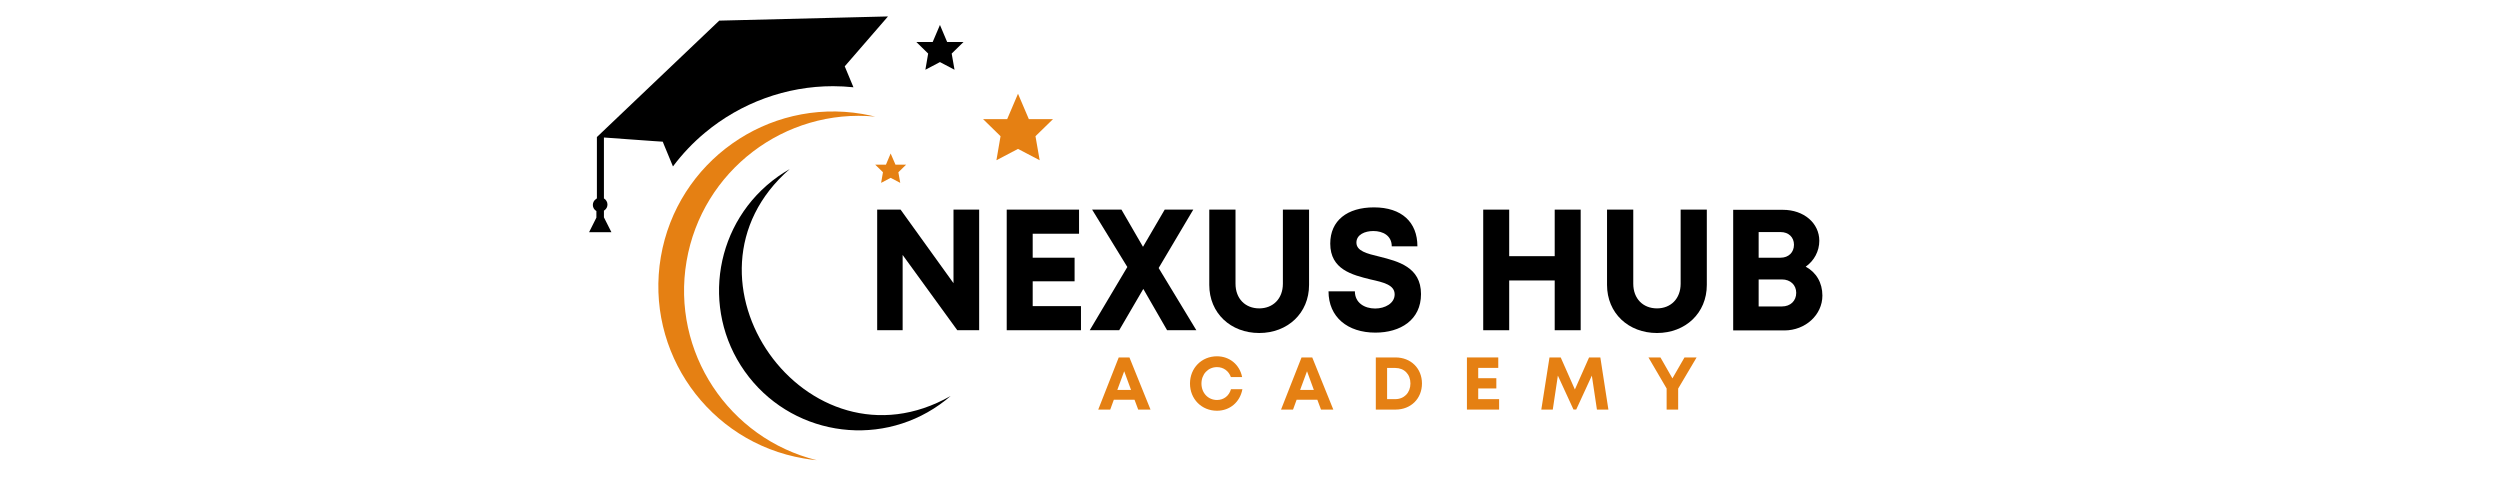 <svg xmlns="http://www.w3.org/2000/svg" xmlns:xlink="http://www.w3.org/1999/xlink" width="202" viewBox="0 0 151.5 30" height="40" preserveAspectRatio="xMidYMid meet"><defs><g></g><clipPath id="08174b6ad1"><path d="M 39.895 6.449 L 53.32 6.449 L 53.32 27.887 L 39.895 27.887 Z M 39.895 6.449 " clip-rule="nonzero"></path></clipPath><clipPath id="655a3ffda5"><path d="M 35.699 0.91 L 54 0.91 L 54 15 L 35.699 15 Z M 35.699 0.91 " clip-rule="nonzero"></path></clipPath></defs><path fill="#e58013" d="M 61.691 5.68 L 62.348 7.219 L 63.812 7.219 L 62.75 8.254 L 63.004 9.711 L 61.691 9.023 L 60.383 9.711 L 60.633 8.254 L 59.574 7.219 L 61.035 7.219 L 61.691 5.68 " fill-opacity="1" fill-rule="nonzero"></path><path fill="#000000" d="M 56.961 1.512 L 57.398 2.547 L 58.387 2.547 L 57.672 3.246 L 57.844 4.227 L 56.961 3.762 L 56.078 4.227 L 56.246 3.246 L 55.531 2.547 L 56.52 2.547 L 56.961 1.512 " fill-opacity="1" fill-rule="nonzero"></path><path fill="#e58013" d="M 53.973 9.301 L 54.266 9.98 L 54.91 9.98 L 54.441 10.438 L 54.555 11.082 L 53.973 10.777 L 53.395 11.082 L 53.508 10.438 L 53.039 9.98 L 53.688 9.98 L 53.973 9.301 " fill-opacity="1" fill-rule="nonzero"></path><g clip-path="url(#08174b6ad1)"><path fill="#e58013" d="M 41.605 15.832 C 40.668 21.332 44.16 26.57 49.492 27.887 C 49.23 27.863 48.969 27.828 48.707 27.781 C 42.945 26.801 39.066 21.328 40.047 15.566 C 41.031 9.805 46.5 5.926 52.262 6.906 C 52.523 6.953 52.785 7.008 53.039 7.066 C 47.57 6.547 42.543 10.332 41.605 15.832 " fill-opacity="1" fill-rule="evenodd"></path></g><path fill="#000000" d="M 57.609 23.996 C 48.895 28.957 40.293 16.824 47.859 10.242 C 47.617 10.383 47.379 10.535 47.145 10.699 C 43.328 13.406 42.43 18.691 45.133 22.508 C 47.84 26.324 53.125 27.223 56.941 24.52 C 57.176 24.355 57.398 24.18 57.609 23.996 " fill-opacity="1" fill-rule="evenodd"></path><g clip-path="url(#655a3ffda5)"><path fill="#000000" d="M 51.191 4.02 L 51.719 5.289 C 51.301 5.246 50.887 5.223 50.477 5.223 C 47.648 5.223 44.891 6.23 42.711 8.051 C 41.984 8.656 41.34 9.34 40.781 10.086 L 40.23 8.754 L 40.164 8.586 L 39.629 8.551 L 37.887 8.426 L 36.648 8.336 L 36.598 8.332 L 36.598 12.023 C 36.727 12.102 36.812 12.238 36.812 12.395 C 36.812 12.531 36.75 12.652 36.652 12.727 C 36.637 12.742 36.617 12.758 36.598 12.766 L 36.598 13.172 L 37.051 14.07 L 35.699 14.07 L 36.141 13.188 L 36.141 12.789 C 36.012 12.715 35.926 12.578 35.926 12.422 C 35.926 12.27 36 12.141 36.117 12.062 C 36.125 12.055 36.133 12.051 36.141 12.043 C 36.152 12.039 36.16 12.031 36.172 12.023 L 36.172 8.305 L 43.586 1.25 L 51.926 1.043 L 53.812 0.996 L 51.191 4.02 " fill-opacity="1" fill-rule="evenodd"></path></g><g fill="#000000" fill-opacity="1"><g transform="translate(52.321, 20.012)"><g><path d="M 5.461 -7.309 L 5.461 -2.852 L 2.254 -7.309 L 0.836 -7.309 L 0.836 0 L 2.379 0 L 2.379 -4.562 L 5.691 0 L 7.016 0 L 7.016 -7.309 Z M 5.461 -7.309 "></path></g></g></g><g fill="#000000" fill-opacity="1"><g transform="translate(60.171, 20.012)"><g><path d="M 2.41 -1.461 L 2.41 -2.965 L 4.949 -2.965 L 4.949 -4.395 L 2.41 -4.395 L 2.41 -5.848 L 5.219 -5.848 L 5.219 -7.309 L 0.836 -7.309 L 0.836 0 L 5.336 0 L 5.336 -1.461 Z M 2.41 -1.461 "></path></g></g></g><g fill="#000000" fill-opacity="1"><g transform="translate(66.007, 20.012)"><g><path d="M 6.492 0 L 4.207 -3.77 L 6.305 -7.309 L 4.574 -7.309 L 3.258 -5.055 L 1.953 -7.309 L 0.176 -7.309 L 2.309 -3.832 L 0.031 0 L 1.816 0 L 3.277 -2.504 L 4.719 0 Z M 6.492 0 "></path></g></g></g><g fill="#000000" fill-opacity="1"><g transform="translate(72.532, 20.012)"><g><path d="M 3.777 0.168 C 5.5 0.168 6.797 -1.035 6.797 -2.746 L 6.797 -7.309 L 5.211 -7.309 L 5.211 -2.82 C 5.211 -1.91 4.613 -1.324 3.777 -1.324 C 2.934 -1.324 2.34 -1.91 2.34 -2.82 L 2.34 -7.309 L 0.75 -7.309 L 0.75 -2.746 C 0.75 -1.035 2.047 0.168 3.777 0.168 Z M 3.777 0.168 "></path></g></g></g><g fill="#000000" fill-opacity="1"><g transform="translate(80.09, 20.012)"><g><path d="M 3.258 0.145 C 4.77 0.145 6.023 -0.617 6.023 -2.191 C 6.023 -3.832 4.625 -4.176 3.52 -4.457 C 2.734 -4.645 2.109 -4.801 2.109 -5.312 C 2.109 -5.793 2.621 -6.012 3.133 -6.012 C 3.727 -6.012 4.25 -5.723 4.25 -5.086 L 5.805 -5.086 C 5.805 -6.547 4.855 -7.445 3.172 -7.445 C 1.555 -7.445 0.523 -6.648 0.523 -5.25 C 0.523 -3.676 1.859 -3.352 2.965 -3.078 C 3.758 -2.902 4.426 -2.746 4.426 -2.172 C 4.426 -1.629 3.84 -1.316 3.246 -1.316 C 2.598 -1.316 2.016 -1.66 2.016 -2.359 L 0.418 -2.359 C 0.418 -0.793 1.578 0.145 3.258 0.145 Z M 3.258 0.145 "></path></g></g></g><g fill="#000000" fill-opacity="1"><g transform="translate(86.552, 20.012)"><g></g></g></g><g fill="#000000" fill-opacity="1"><g transform="translate(89.047, 20.012)"><g><path d="M 5.168 -7.309 L 5.168 -4.488 L 2.41 -4.488 L 2.41 -7.309 L 0.836 -7.309 L 0.836 0 L 2.41 0 L 2.41 -3.016 L 5.168 -3.016 L 5.168 0 L 6.742 0 L 6.742 -7.309 Z M 5.168 -7.309 "></path></g></g></g><g fill="#000000" fill-opacity="1"><g transform="translate(96.636, 20.012)"><g><path d="M 3.777 0.168 C 5.5 0.168 6.797 -1.035 6.797 -2.746 L 6.797 -7.309 L 5.211 -7.309 L 5.211 -2.82 C 5.211 -1.91 4.613 -1.324 3.777 -1.324 C 2.934 -1.324 2.34 -1.91 2.34 -2.82 L 2.34 -7.309 L 0.75 -7.309 L 0.75 -2.746 C 0.75 -1.035 2.047 0.168 3.777 0.168 Z M 3.777 0.168 "></path></g></g></g><g fill="#000000" fill-opacity="1"><g transform="translate(104.195, 20.012)"><g><path d="M 5.23 -3.852 C 5.742 -4.207 6.055 -4.793 6.055 -5.418 C 6.055 -6.492 5.117 -7.297 3.852 -7.297 L 0.836 -7.297 L 0.836 0.012 L 3.938 0.012 C 5.211 0.012 6.242 -0.93 6.242 -2.098 C 6.242 -2.883 5.867 -3.508 5.23 -3.852 Z M 4.52 -5.18 C 4.52 -4.719 4.195 -4.395 3.707 -4.395 L 2.379 -4.395 L 2.379 -5.949 L 3.707 -5.949 C 4.195 -5.949 4.52 -5.637 4.52 -5.18 Z M 3.789 -1.441 L 2.379 -1.441 L 2.379 -3.078 L 3.789 -3.078 C 4.312 -3.078 4.656 -2.734 4.656 -2.266 C 4.656 -1.785 4.312 -1.441 3.789 -1.441 Z M 3.789 -1.441 "></path></g></g></g><g fill="#e58013" fill-opacity="1"><g transform="translate(66.518, 24.821)"><g><path d="M 2.457 0 L 3.203 0 L 1.926 -3.16 L 1.277 -3.16 L 0.035 0 L 0.762 0 L 0.98 -0.598 L 2.234 -0.598 Z M 1.609 -2.324 L 2.023 -1.191 L 1.191 -1.191 Z M 1.609 -2.324 "></path></g></g></g><g fill="#e58013" fill-opacity="1"><g transform="translate(71.937, 24.821)"><g><path d="M 1.812 0.07 C 2.594 0.07 3.207 -0.453 3.352 -1.234 L 2.66 -1.234 C 2.547 -0.836 2.227 -0.582 1.812 -0.582 C 1.273 -0.582 0.871 -1.008 0.871 -1.578 C 0.871 -2.145 1.273 -2.574 1.812 -2.574 C 2.207 -2.574 2.523 -2.34 2.656 -1.969 L 3.336 -1.969 C 3.191 -2.719 2.578 -3.23 1.812 -3.23 C 0.879 -3.23 0.176 -2.516 0.176 -1.578 C 0.176 -0.641 0.879 0.07 1.812 0.07 Z M 1.812 0.07 "></path></g></g></g><g fill="#e58013" fill-opacity="1"><g transform="translate(77.596, 24.821)"><g><path d="M 2.457 0 L 3.203 0 L 1.926 -3.16 L 1.277 -3.16 L 0.035 0 L 0.762 0 L 0.98 -0.598 L 2.234 -0.598 Z M 1.609 -2.324 L 2.023 -1.191 L 1.191 -1.191 Z M 1.609 -2.324 "></path></g></g></g><g fill="#e58013" fill-opacity="1"><g transform="translate(83.015, 24.821)"><g><path d="M 1.555 -3.16 L 0.359 -3.16 L 0.359 0 L 1.555 0 C 2.484 0 3.156 -0.664 3.156 -1.582 C 3.156 -2.496 2.484 -3.16 1.555 -3.16 Z M 1.539 -0.633 L 1.043 -0.633 L 1.043 -2.523 L 1.539 -2.523 C 2.082 -2.523 2.457 -2.141 2.457 -1.582 C 2.457 -1.031 2.082 -0.633 1.539 -0.633 Z M 1.539 -0.633 "></path></g></g></g><g fill="#e58013" fill-opacity="1"><g transform="translate(88.537, 24.821)"><g><path d="M 1.043 -0.633 L 1.043 -1.281 L 2.141 -1.281 L 2.141 -1.902 L 1.043 -1.902 L 1.043 -2.527 L 2.258 -2.527 L 2.258 -3.16 L 0.359 -3.16 L 0.359 0 L 2.309 0 L 2.309 -0.633 Z M 1.043 -0.633 "></path></g></g></g><g fill="#e58013" fill-opacity="1"><g transform="translate(93.239, 24.821)"><g><path d="M 4.23 0 L 3.742 -3.16 L 3.059 -3.16 L 2.199 -1.219 L 1.34 -3.16 L 0.66 -3.16 L 0.164 0 L 0.859 0 L 1.168 -2.059 L 2.113 -0.004 L 2.281 -0.004 L 3.227 -2.059 L 3.535 0 Z M 4.23 0 "></path></g></g></g><g fill="#e58013" fill-opacity="1"><g transform="translate(99.818, 24.821)"><g><path d="M 2.996 -3.16 L 2.262 -3.16 L 1.531 -1.891 L 0.805 -3.16 L 0.078 -3.16 L 1.18 -1.277 L 1.18 0 L 1.879 0 L 1.879 -1.273 Z M 2.996 -3.16 "></path></g></g></g></svg>